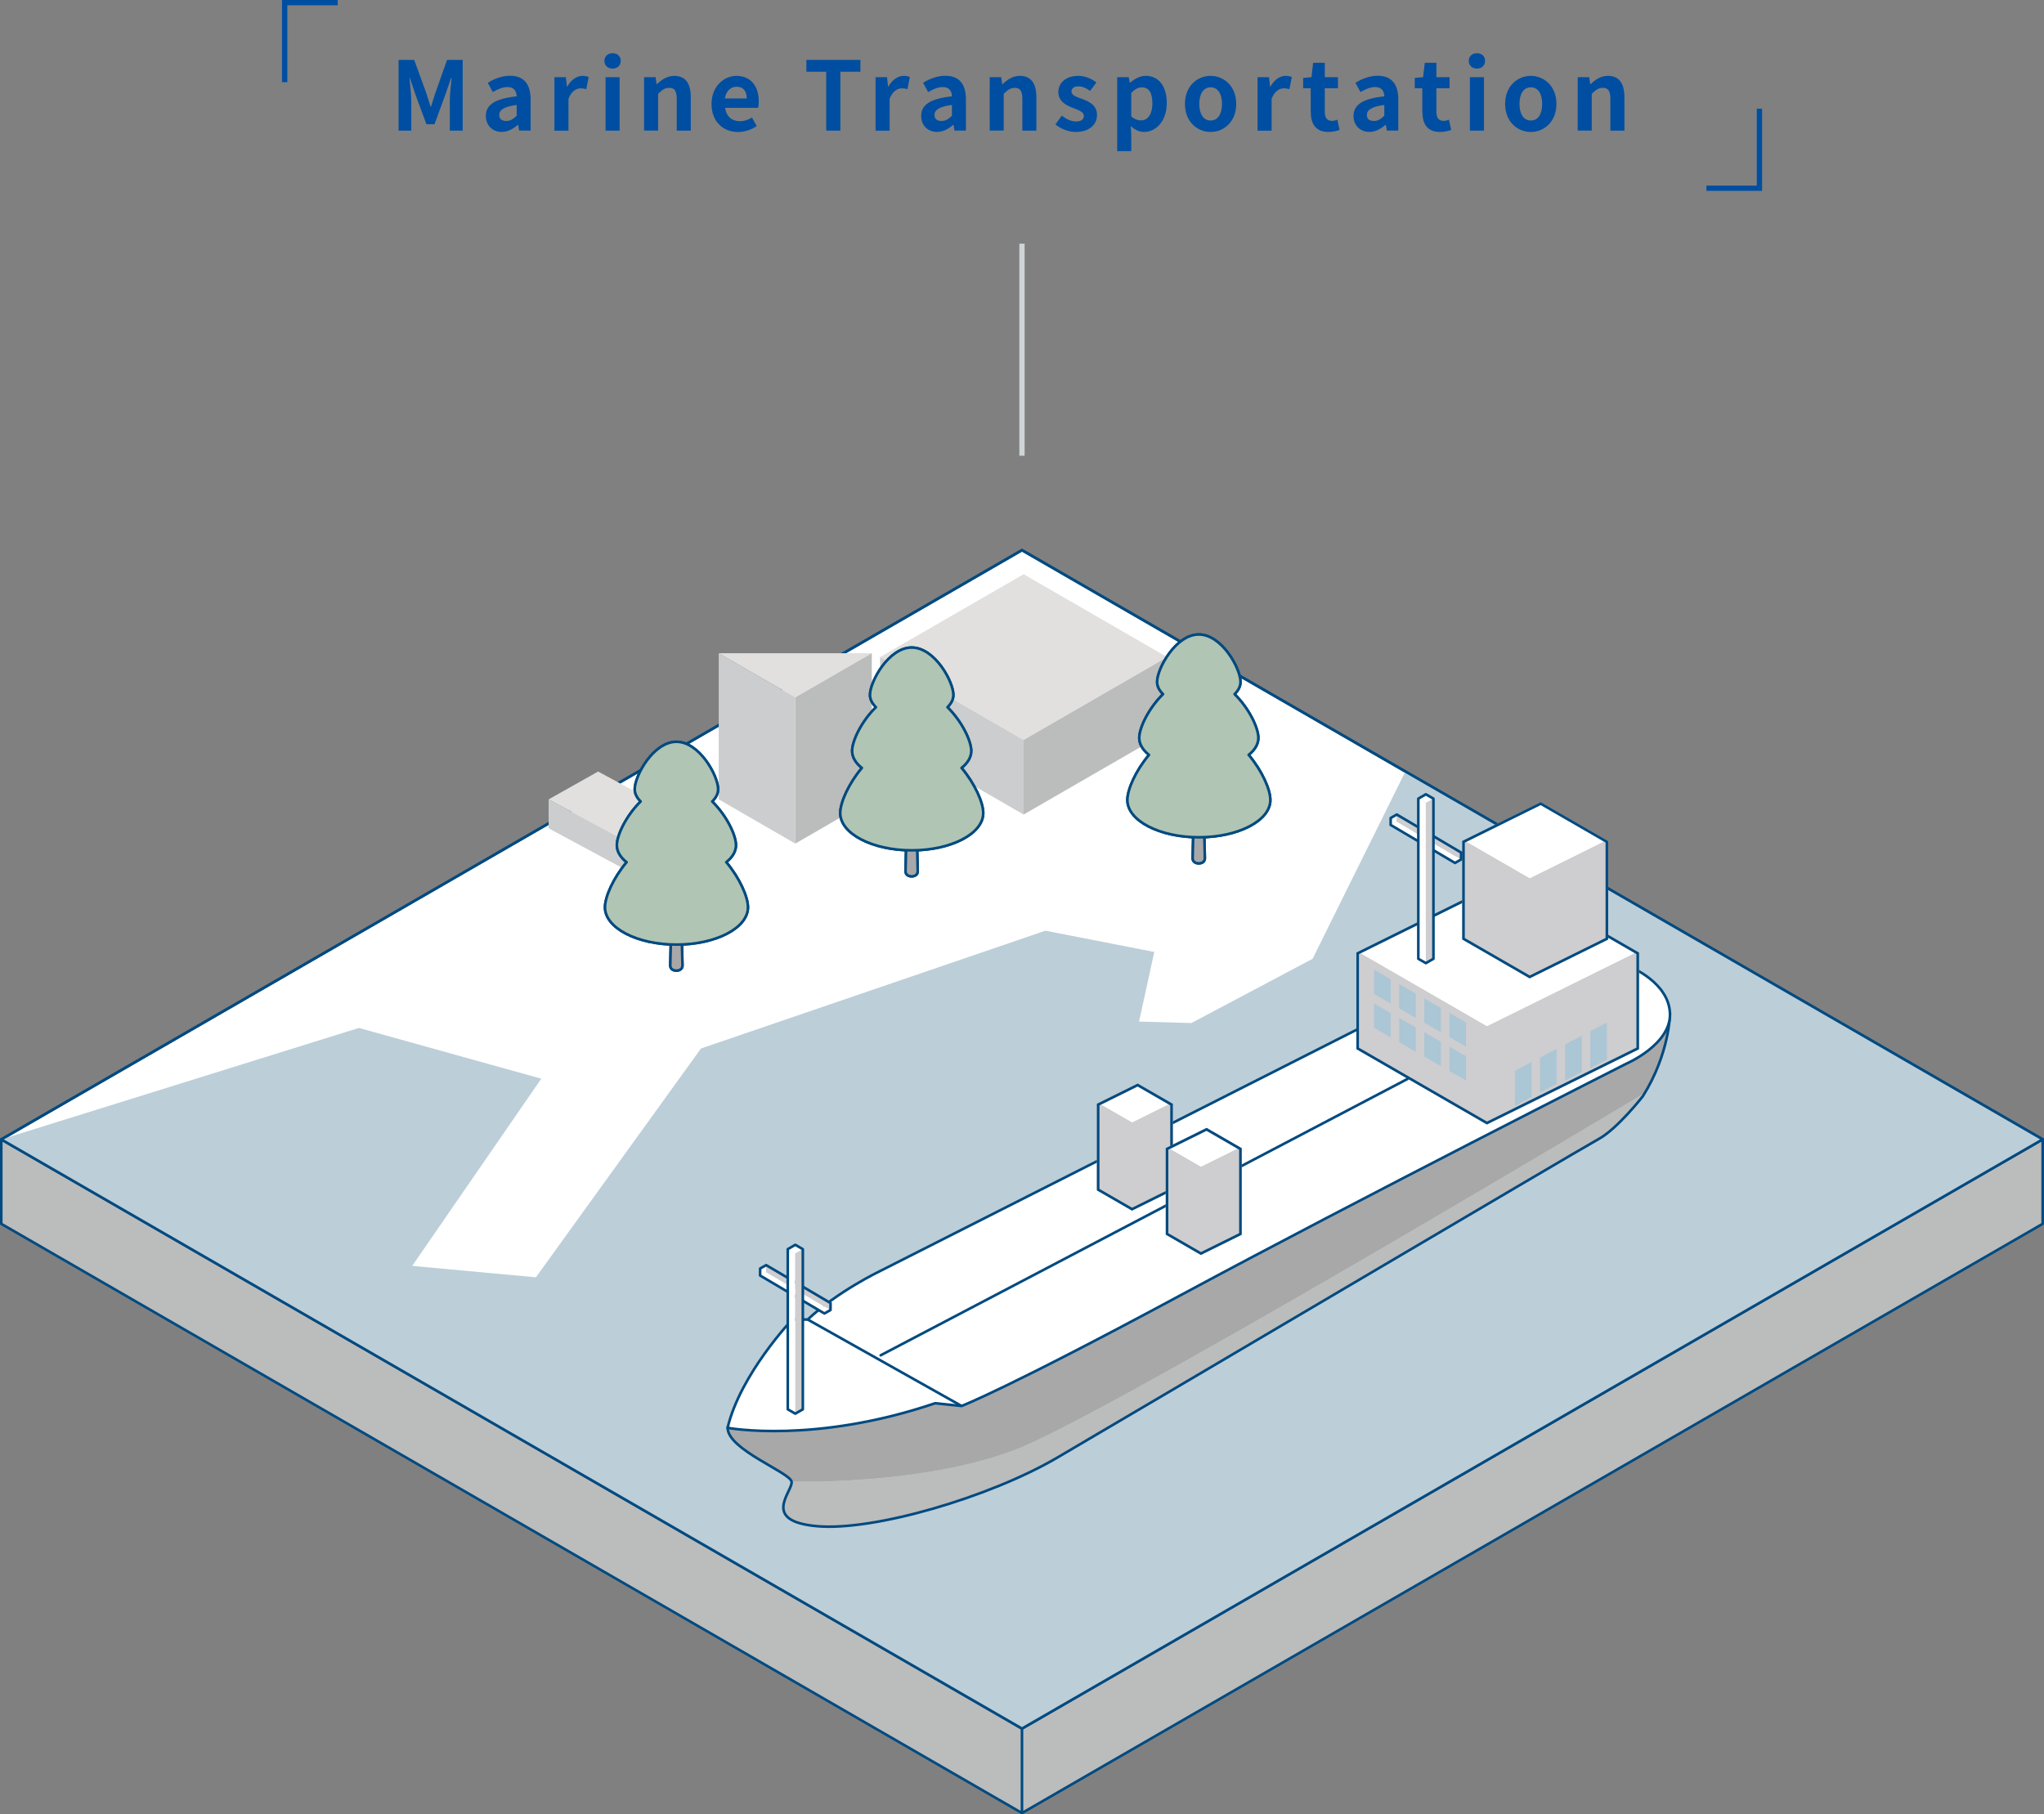 <svg id="_レイヤー_2" xmlns="http://www.w3.org/2000/svg" width="385.49" height="342.22"><rect width="100%" height="100%" fill="#808080" stroke="none"/><defs><style>.cls-2{stroke-miterlimit:10}.cls-2,.cls-3{fill:none}.cls-2,.cls-3,.cls-6,.cls-8{stroke:#004a80}.cls-11,.cls-12,.cls-2,.cls-3,.cls-6,.cls-8{stroke-width:.49px}.cls-11,.cls-12,.cls-3,.cls-6,.cls-8{stroke-linecap:round;stroke-linejoin:round}.cls-12,.cls-13{fill:#fff}.cls-6{fill:#a8a8a9}.cls-15{fill:#bbbcbc}.cls-11{stroke:#cecdcf}.cls-11,.cls-16{fill:#cecdcf}.cls-12{stroke:#bbbcbc}.cls-8{fill:#b1c5b4}.cls-18{fill:#e1e0de}.cls-20{fill:#cbcdce}.cls-21{fill:#bcced8}</style></defs><g id="design"><path stroke-width=".49" fill="#fff" stroke-linecap="round" stroke-linejoin="round" stroke="#004a80" d="M192.74 103.77L.24 214.92l192.5 111.13 192.5-111.14-192.5-111.14z"/><path d="M.24 214.92v15.92l192.5 111.14v-15.93L.24 214.92zm192.5 111.13v15.93l192.5-111.14v-15.93l-192.5 111.14z" fill="#bbbcbc" stroke-width=".49" stroke-linecap="round" stroke-linejoin="round" stroke="#004a80"/><path class="cls-21" d="M385.24 214.91l-120.19-69.39-17.5 35.33-22.86 12.12-9.87-.28 2.87-13.13-20.53-4.01-64.96 22.22-31.13 43.16-66.38-6.13 158.05 91.25 192.5-111.14z"/><path class="cls-21" d="M67.69 193.89L.24 214.92l67.2 38.79 34.64-50.24-34.39-9.58z"/><path stroke-width=".49" stroke-linecap="round" stroke-linejoin="round" stroke="#004a80" fill="none" d="M192.74 103.77L.24 214.92l192.5 111.13 192.5-111.14-192.5-111.14z"/><path d="M191.12 273.61c16.1-6.01 102.88-57.74 119.04-67.41 4.73-7.85 4.78-15.02 4.78-15.02s-177.71 74.03-177.73 78.13c-.02 4.1 11.73 8.39 12.06 10.15 0 0 24.08.78 41.85-5.86z" fill="#a8a8a9"/><path class="cls-15" d="M154.03 287.87c10.74.98 32.6-5.47 45.29-12.89 12.69-7.42 98.59-58.18 102.16-60.13 3.57-1.95 8.34-8.07 8.34-8.07.12-.19.22-.38.34-.57-16.16 9.66-102.94 61.39-119.04 67.41-17.77 6.64-41.85 5.86-41.85 5.86.33 1.76-5.99 7.42 4.75 8.4z"/><path class="cls-3" d="M314.95 191.19s-.04 7.51-5.12 15.59c0 0-4.77 6.12-8.34 8.07-3.57 1.95-89.47 52.71-102.16 60.13-12.69 7.42-34.56 13.86-45.29 12.89-10.74-.98-4.43-6.64-4.75-8.4-.33-1.76-12.07-6.05-12.06-10.15.02-4.1 177.73-78.13 177.73-78.13z"/><path d="M259.14 192.57l-93.24 47.22s-7.9 3.78-13.57 9.1h-2.92s-9.79 10.3-12.19 20.43c0 0 16.31 3.09 39.15-4.64l4.98.52s8.24-3.09 41.73-21.12c33.48-18.03 83.63-43.44 83.63-43.44s8.41-3.61 8.24-9.44c-.17-5.84-7.38-8.76-7.38-8.76" fill="#fff" stroke-linecap="round" stroke-linejoin="round" stroke-width=".49" stroke="#004a80"/><path class="cls-12" d="M284.49 165.74l-28.44 14.08 24.38 14.07 28.44-14.07-24.38-14.08z"/><path class="cls-11" d="M256.05 179.82v17.94l24.38 14.07v-17.94l-24.38-14.07zm24.38 14.07v17.94l28.44-14.07v-17.94l-28.44 14.07z"/><path class="cls-2" d="M284.49 165.74l-28.44 14.08v17.94l24.38 14.07 28.44-14.07v-17.94l-24.38-14.08z"/><path class="cls-12" d="M290.57 151.58l-14.56 7.2 12.48 7.21 14.56-7.21-12.48-7.2z"/><path class="cls-11" d="M276.01 158.78v18.29l12.48 7.2v-18.28l-12.48-7.21zm12.48 7.21v18.28l14.56-7.2v-18.29l-14.56 7.21z"/><path class="cls-2" d="M290.57 151.58l-14.56 7.2v18.29l12.48 7.2 14.56-7.2v-18.29l-12.48-7.2z"/><path class="cls-12" d="M214.56 204.66l-7.45 3.69 6.39 3.69 7.45-3.69-6.39-3.69z"/><path class="cls-11" d="M207.11 208.35v16.04l6.39 3.69v-16.04l-6.39-3.69zm6.39 3.69v16.04l7.45-3.69v-16.04l-7.45 3.69z"/><path class="cls-2" d="M214.56 204.66l-7.45 3.69v16.04l6.39 3.69 7.45-3.69v-16.04l-6.39-3.69zm-62.23 44.23l29.02 16.31"/><path class="cls-3" d="M166.09 255.64l99.36-52.13"/><path class="cls-12" d="M227.55 213.02l-7.45 3.69 6.39 3.69 7.45-3.69-6.39-3.69z"/><path class="cls-11" d="M220.1 216.71v16.04l6.39 3.69V220.4l-6.39-3.69zm6.39 3.69v16.04l7.45-3.69v-16.04l-7.45 3.69z"/><path class="cls-2" d="M227.55 213.02l-7.45 3.69v16.04l6.39 3.69 7.45-3.69v-16.04l-6.39-3.69z"/><path d="M259.15 182.91v4.57l3.12 1.81v-4.57l-3.12-1.81zm4.74 2.72v4.57l3.12 1.8v-4.57l-3.12-1.8zm4.73 2.71v4.57l3.12 1.8v-4.57l-3.12-1.8zm4.74 2.71v4.58l3.12 1.8v-4.57l-3.12-1.81zm-14.21-1.76v4.57l3.12 1.8v-4.57l-3.12-1.8zm4.74 2.71v4.57l3.12 1.8v-4.57l-3.12-1.8zm4.73 2.71v4.57l3.12 1.81v-4.58l-3.12-1.8zm4.74 2.72V202l3.12 1.8v-4.57l-3.12-1.8zm29.69-4.56v6.96l-3.12 1.65v-6.96l3.12-1.65zm-4.74 2.49v6.82l-3.12 1.65v-6.82l3.12-1.65zm-4.74 2.48v6.58l-3.12 1.66v-6.58l3.12-1.66zm-4.73 2.49v6.58l-3.12 1.66v-6.58l3.12-1.66z" fill="#abc6d5"/><path class="cls-13" d="M155.49 246.43l-.01 1.32 1.15-.65.01-1.31-1.15.64zm-12.13-7.16l-.01 1.32 1.14-.65.01-1.31-1.14.64z"/><path class="cls-13" d="M143.35 240.59l12.13 7.16 1.15-.65-12.14-7.16-1.14.65z"/><path class="cls-16" d="M144.49 239.94l12.14 7.16.01-1.31-12.14-7.16-.01 1.31z"/><path class="cls-3" d="M143.36 239.27l-.01 1.32 12.13 7.16 1.15-.65.01-1.31-12.14-7.16-1.14.64z"/><path class="cls-13" d="M149.99 265.01l-1.42.82 1.42.82 1.42-.82-1.42-.82zm0-30.21l-1.42.82 1.42.82 1.42-.82-1.42-.82z"/><path class="cls-13" d="M148.57 235.62v30.21l1.42.82v-30.21l-1.42-.82z"/><path class="cls-16" d="M149.99 236.44v30.21l1.42-.82v-30.21l-1.42.82z"/><path class="cls-3" d="M149.99 234.8l-1.42.82v30.21l1.42.82 1.42-.82v-30.21l-1.42-.82z"/><path class="cls-13" d="M274.42 161.45l-.01 1.32 1.14-.65.01-1.31-1.14.64zm-12.14-7.16l-.01 1.31 1.15-.64.01-1.32-1.15.65z"/><path class="cls-13" d="M262.27 155.6l12.14 7.17 1.14-.65-12.13-7.16-1.15.64z"/><path class="cls-16" d="M263.42 154.96l12.13 7.16.01-1.31-12.13-7.17-.01 1.32z"/><path class="cls-3" d="M262.28 154.29l-.01 1.31 12.14 7.17 1.14-.65.01-1.31-12.13-7.17-1.15.65z"/><path class="cls-13" d="M268.91 180.03l-1.42.82 1.42.82 1.43-.82-1.43-.82zm0-30.21l-1.42.82 1.42.82 1.43-.82-1.43-.82z"/><path class="cls-13" d="M267.49 150.64v30.21l1.42.82v-30.21l-1.42-.82z"/><path class="cls-16" d="M268.91 151.46v30.21l1.43-.82v-30.21l-1.43.82z"/><path class="cls-3" d="M268.91 149.82l-1.42.82v30.21l1.42.82 1.43-.82v-30.21l-1.43-.82z"/><path class="cls-18" d="M193.05 108.31l-27.07 15.63 27.07 15.63 27.07-15.63-27.07-15.63z"/><path class="cls-20" d="M165.98 123.94v14.07l27.07 15.63v-14.07l-27.07-15.63z"/><path class="cls-15" d="M193.05 139.57v14.07l27.07-15.63v-14.07l-27.07 15.63z"/><path class="cls-18" d="M148.56 123.21h-13.01l14.44 8.33 14.43-8.33h-15.86z"/><path class="cls-20" d="M135.55 123.21v27.57l14.44 8.34v-27.58l-14.44-8.33z"/><path class="cls-15" d="M149.99 131.54v27.58l14.43-8.34v-27.57l-14.43 8.33z"/><path class="cls-6" d="M171.93 165.3c-.63 0-1.15-.34-1.15-.97l.22-8.93c0-.51.42-.93.93-.93s.93.42.93.93l.22 8.93c0 .63-.51.97-1.15.97z"/><path class="cls-8" d="M181.33 144.85c1.16-.92 1.84-2.02 1.84-3.2 0-1.92-1.77-5.58-4.49-8.26.7-.68 1.12-1.46 1.12-2.31 0-2.52-3.52-8.94-7.86-8.94s-7.86 6.42-7.86 8.94c0 .85.43 1.63 1.12 2.31-2.72 2.68-4.49 6.35-4.49 8.26 0 1.18.68 2.28 1.84 3.2-2.52 3-4.08 6.53-4.08 8.51 0 3.88 6.03 7.03 13.48 7.03s13.48-3.15 13.48-7.03c0-1.98-1.57-5.51-4.08-8.51z"/><path class="cls-6" d="M171.93 165.3c-.63 0-1.15-.34-1.15-.97l.22-8.93c0-.51.42-.93.93-.93s.93.42.93.93l.22 8.93c0 .63-.51.97-1.15.97z"/><path class="cls-8" d="M181.33 144.85c1.16-.92 1.84-2.02 1.84-3.2 0-1.92-1.77-5.58-4.49-8.26.7-.68 1.12-1.46 1.12-2.31 0-2.52-3.52-8.94-7.86-8.94s-7.86 6.42-7.86 8.94c0 .85.43 1.63 1.12 2.31-2.72 2.68-4.49 6.35-4.49 8.26 0 1.18.68 2.28 1.84 3.2-2.52 3-4.08 6.53-4.08 8.51 0 3.88 6.03 7.03 13.48 7.03s13.48-3.15 13.48-7.03c0-1.98-1.57-5.51-4.08-8.51z"/><path class="cls-18" d="M112.8 145.53l-9.33 5.25 15.13 8.17 9.33-5.26-15.13-8.16z"/><path class="cls-20" d="M103.47 150.78v5.45l15.13 8.16v-5.44l-15.13-8.17z"/><path class="cls-15" d="M118.6 158.95v5.44l9.33-5.26v-5.44l-9.33 5.26z"/><path class="cls-6" d="M127.56 183.08c-.63 0-1.15-.34-1.15-.97l.22-8.93c0-.51.42-.93.93-.93s.93.42.93.93l.22 8.93c0 .63-.51.97-1.15.97z"/><path class="cls-8" d="M136.96 162.63c1.16-.92 1.84-2.02 1.84-3.2 0-1.92-1.77-5.58-4.49-8.26.7-.68 1.12-1.46 1.12-2.31 0-2.52-3.52-8.94-7.86-8.94s-7.86 6.42-7.86 8.94c0 .85.43 1.63 1.12 2.31-2.72 2.68-4.49 6.35-4.49 8.26 0 1.18.68 2.28 1.84 3.2-2.52 3-4.08 6.53-4.08 8.51 0 3.88 6.03 7.03 13.48 7.03s13.48-3.15 13.48-7.03c0-1.98-1.57-5.51-4.08-8.51z"/><path class="cls-6" d="M127.56 183.08c-.63 0-1.15-.34-1.15-.97l.22-8.93c0-.51.42-.93.93-.93s.93.42.93.93l.22 8.93c0 .63-.51.97-1.15.97z"/><path class="cls-8" d="M136.96 162.63c1.16-.92 1.84-2.02 1.84-3.2 0-1.92-1.77-5.58-4.49-8.26.7-.68 1.12-1.46 1.12-2.31 0-2.52-3.52-8.94-7.86-8.94s-7.86 6.42-7.86 8.94c0 .85.43 1.63 1.12 2.31-2.72 2.68-4.49 6.35-4.49 8.26 0 1.18.68 2.28 1.84 3.2-2.52 3-4.08 6.53-4.08 8.51 0 3.88 6.03 7.03 13.48 7.03s13.48-3.15 13.48-7.03c0-1.98-1.57-5.51-4.08-8.51z"/><path class="cls-6" d="M226.08 162.85c-.63 0-1.15-.34-1.15-.97l.22-8.93c0-.51.42-.93.93-.93s.93.42.93.93l.22 8.93c0 .63-.51.97-1.15.97z"/><path class="cls-8" d="M235.48 142.39c1.16-.92 1.84-2.02 1.84-3.2 0-1.92-1.77-5.58-4.49-8.26.7-.68 1.12-1.46 1.12-2.31 0-2.52-3.52-8.94-7.86-8.94s-7.86 6.42-7.86 8.94c0 .85.43 1.63 1.12 2.31-2.72 2.68-4.49 6.35-4.49 8.26 0 1.18.68 2.28 1.84 3.2-2.52 3-4.08 6.53-4.08 8.51 0 3.88 6.03 7.03 13.48 7.03s13.48-3.15 13.48-7.03c0-1.98-1.57-5.51-4.08-8.51z"/><path class="cls-6" d="M226.08 162.85c-.63 0-1.15-.34-1.15-.97l.22-8.93c0-.51.42-.93.93-.93s.93.42.93.93l.22 8.93c0 .63-.51.97-1.15.97z"/><path class="cls-8" d="M235.48 142.39c1.16-.92 1.84-2.02 1.84-3.2 0-1.92-1.77-5.58-4.49-8.26.7-.68 1.12-1.46 1.12-2.31 0-2.52-3.52-8.94-7.86-8.94s-7.86 6.42-7.86 8.94c0 .85.43 1.63 1.12 2.31-2.72 2.68-4.49 6.35-4.49 8.26 0 1.18.68 2.28 1.84 3.2-2.52 3-4.08 6.53-4.08 8.51 0 3.88 6.03 7.03 13.48 7.03s13.48-3.15 13.48-7.03c0-1.98-1.57-5.51-4.08-8.51z"/><path fill="#cfd4d6" d="M193.24 67.91V45.96h-1v40h1V67.91"/><path d="M331.82 20.5v15h-10m-268.13-20V.5h10" fill="none" stroke-miterlimit="10" stroke="#004ea1"/><path d="M75.17 11.3h2.95l2.27 6.25c.29.83.54 1.71.81 2.56h.09c.29-.85.52-1.73.81-2.56l2.21-6.25h2.95v13.34h-2.43v-5.56c0-1.26.2-3.12.34-4.38h-.09L84 17.83l-2.05 5.6h-1.53l-2.07-5.6-1.06-3.13h-.07c.13 1.26.34 3.11.34 4.38v5.56h-2.39V11.3zm16.45 10.6c0-2.16 1.75-3.29 5.82-3.73-.05-.99-.49-1.75-1.73-1.75-.94 0-1.84.41-2.77.95l-.95-1.75c1.19-.74 2.63-1.33 4.21-1.33 2.56 0 3.87 1.53 3.87 4.45v5.89h-2.16l-.18-1.08h-.07c-.88.76-1.89 1.33-3.04 1.33-1.8 0-2.99-1.28-2.99-2.99zm5.82-.07V19.8c-2.47.31-3.29.99-3.29 1.89 0 .79.56 1.13 1.33 1.13s1.31-.36 1.96-.99zm7.12-7.27h2.16l.2 1.78h.05c.74-1.31 1.82-2.03 2.86-2.03.56 0 .88.09 1.19.22l-.45 2.29c-.36-.11-.65-.16-1.06-.16-.79 0-1.75.52-2.3 1.98v6.01h-2.65V14.57zm9.43-3.08c0-.86.63-1.44 1.55-1.44s1.53.58 1.53 1.44-.63 1.46-1.53 1.46-1.55-.58-1.55-1.46zm.22 3.08h2.65v10.08h-2.65V14.56zm7.27 0h2.16l.2 1.33h.05c.88-.86 1.91-1.58 3.28-1.58 2.18 0 3.11 1.51 3.11 4.05v6.28h-2.65v-5.96c0-1.57-.43-2.11-1.42-2.11-.83 0-1.35.4-2.09 1.13v6.93h-2.65V14.55zm12.71 5.04c0-3.26 2.3-5.29 4.7-5.29 2.77 0 4.21 2.03 4.21 4.81 0 .5-.05.99-.13 1.22h-6.21c.22 1.66 1.3 2.52 2.79 2.52.83 0 1.55-.25 2.27-.7l.9 1.62c-.99.68-2.27 1.12-3.51 1.12-2.83 0-5.02-1.96-5.02-5.29zm6.64-1.03c0-1.35-.61-2.21-1.91-2.21-1.06 0-2 .76-2.2 2.21h4.1zm15-5.04h-3.75V11.3h10.19v2.23h-3.78v11.11h-2.67V13.53zm9.3 1.03h2.16l.2 1.78h.05c.74-1.31 1.82-2.03 2.86-2.03.56 0 .88.09 1.19.22l-.45 2.29c-.36-.11-.65-.16-1.06-.16-.79 0-1.75.52-2.3 1.98v6.01h-2.65V14.57zm8.59 7.34c0-2.16 1.75-3.29 5.82-3.73-.05-.99-.49-1.75-1.73-1.75-.94 0-1.84.41-2.77.95l-.95-1.75c1.19-.74 2.63-1.33 4.21-1.33 2.56 0 3.87 1.53 3.87 4.45v5.89h-2.16l-.18-1.08h-.07c-.88.76-1.89 1.33-3.04 1.33-1.8 0-2.99-1.28-2.99-2.99zm5.81-.07V19.8c-2.47.31-3.29.99-3.29 1.89 0 .79.56 1.13 1.33 1.13s1.31-.36 1.96-.99zm7.13-7.27h2.16l.2 1.33h.05c.88-.86 1.91-1.58 3.28-1.58 2.18 0 3.11 1.51 3.11 4.05v6.28h-2.65v-5.96c0-1.57-.43-2.11-1.42-2.11-.83 0-1.35.4-2.09 1.13v6.93h-2.65V14.55zm12.38 8.91l1.21-1.66c.9.7 1.76 1.1 2.7 1.1 1.01 0 1.46-.43 1.46-1.06 0-.76-1.04-1.1-2.11-1.51-1.28-.49-2.7-1.26-2.7-2.95 0-1.8 1.46-3.08 3.76-3.08 1.46 0 2.59.61 3.42 1.24l-1.19 1.6c-.72-.52-1.42-.86-2.16-.86-.92 0-1.35.4-1.35.97 0 .74.94 1.01 2 1.4 1.33.5 2.81 1.17 2.81 3.04 0 1.76-1.39 3.19-4.02 3.19-1.35 0-2.83-.59-3.83-1.42zm11.67-8.91h2.16l.2 1.04h.05c.85-.72 1.89-1.3 2.97-1.3 2.48 0 3.96 2.03 3.96 5.13 0 3.46-2.07 5.46-4.29 5.46-.88 0-1.73-.4-2.5-1.1l.09 1.66v3.06h-2.65V14.56zm6.62 4.91c0-1.93-.61-2.99-2-2.99-.68 0-1.3.34-1.98 1.04v4.43c.63.56 1.28.76 1.82.76 1.22 0 2.16-1.04 2.16-3.24zm6.14.13c0-3.35 2.32-5.29 4.84-5.29s4.84 1.94 4.84 5.29-2.32 5.29-4.84 5.29-4.84-1.94-4.84-5.29zm6.99 0c0-1.89-.77-3.13-2.14-3.13s-2.14 1.24-2.14 3.13.77 3.13 2.14 3.13 2.14-1.22 2.14-3.13zm6.71-5.04h2.16l.2 1.78h.05c.74-1.31 1.82-2.03 2.86-2.03.56 0 .88.09 1.19.22l-.45 2.29c-.36-.11-.65-.16-1.06-.16-.79 0-1.75.52-2.3 1.98v6.01h-2.65V14.57zm10.02 6.55v-4.46h-1.42v-1.96l1.57-.13.31-2.72h2.2v2.72h2.48v2.09h-2.48v4.46c0 1.15.47 1.69 1.37 1.69.32 0 .72-.11.99-.22l.43 1.93c-.54.18-1.24.38-2.12.38-2.39 0-3.31-1.53-3.31-3.78zm8.07.79c0-2.16 1.75-3.29 5.82-3.73-.05-.99-.49-1.75-1.73-1.75-.94 0-1.84.41-2.77.95l-.95-1.75c1.19-.74 2.63-1.33 4.21-1.33 2.56 0 3.87 1.53 3.87 4.45v5.89h-2.16l-.18-1.08h-.07c-.88.76-1.89 1.33-3.04 1.33-1.8 0-2.99-1.28-2.99-2.99zm5.81-.07V19.8c-2.47.31-3.29.99-3.29 1.89 0 .79.56 1.13 1.33 1.13s1.31-.36 1.96-.99zm7.17-.72v-4.46h-1.42v-1.96l1.57-.13.31-2.72h2.2v2.72h2.48v2.09h-2.48v4.46c0 1.15.47 1.69 1.37 1.69.32 0 .72-.11.99-.22l.43 1.93c-.54.18-1.24.38-2.12.38-2.39 0-3.31-1.53-3.31-3.78zm8.76-9.63c0-.86.63-1.44 1.55-1.44s1.53.58 1.53 1.44-.63 1.46-1.53 1.46-1.55-.58-1.55-1.46zm.22 3.08h2.65v10.08h-2.65V14.56zm6.64 5.04c0-3.35 2.32-5.29 4.84-5.29s4.84 1.94 4.84 5.29-2.32 5.29-4.84 5.29-4.84-1.94-4.84-5.29zm6.99 0c0-1.89-.77-3.13-2.14-3.13s-2.14 1.24-2.14 3.13.77 3.13 2.14 3.13 2.14-1.22 2.14-3.13zm6.71-5.04h2.16l.2 1.33h.05c.88-.86 1.91-1.58 3.28-1.58 2.18 0 3.11 1.51 3.11 4.05v6.28h-2.65v-5.96c0-1.57-.43-2.11-1.42-2.11-.83 0-1.35.4-2.09 1.13v6.93h-2.65V14.55z" fill="#004ea1"/></g></svg>